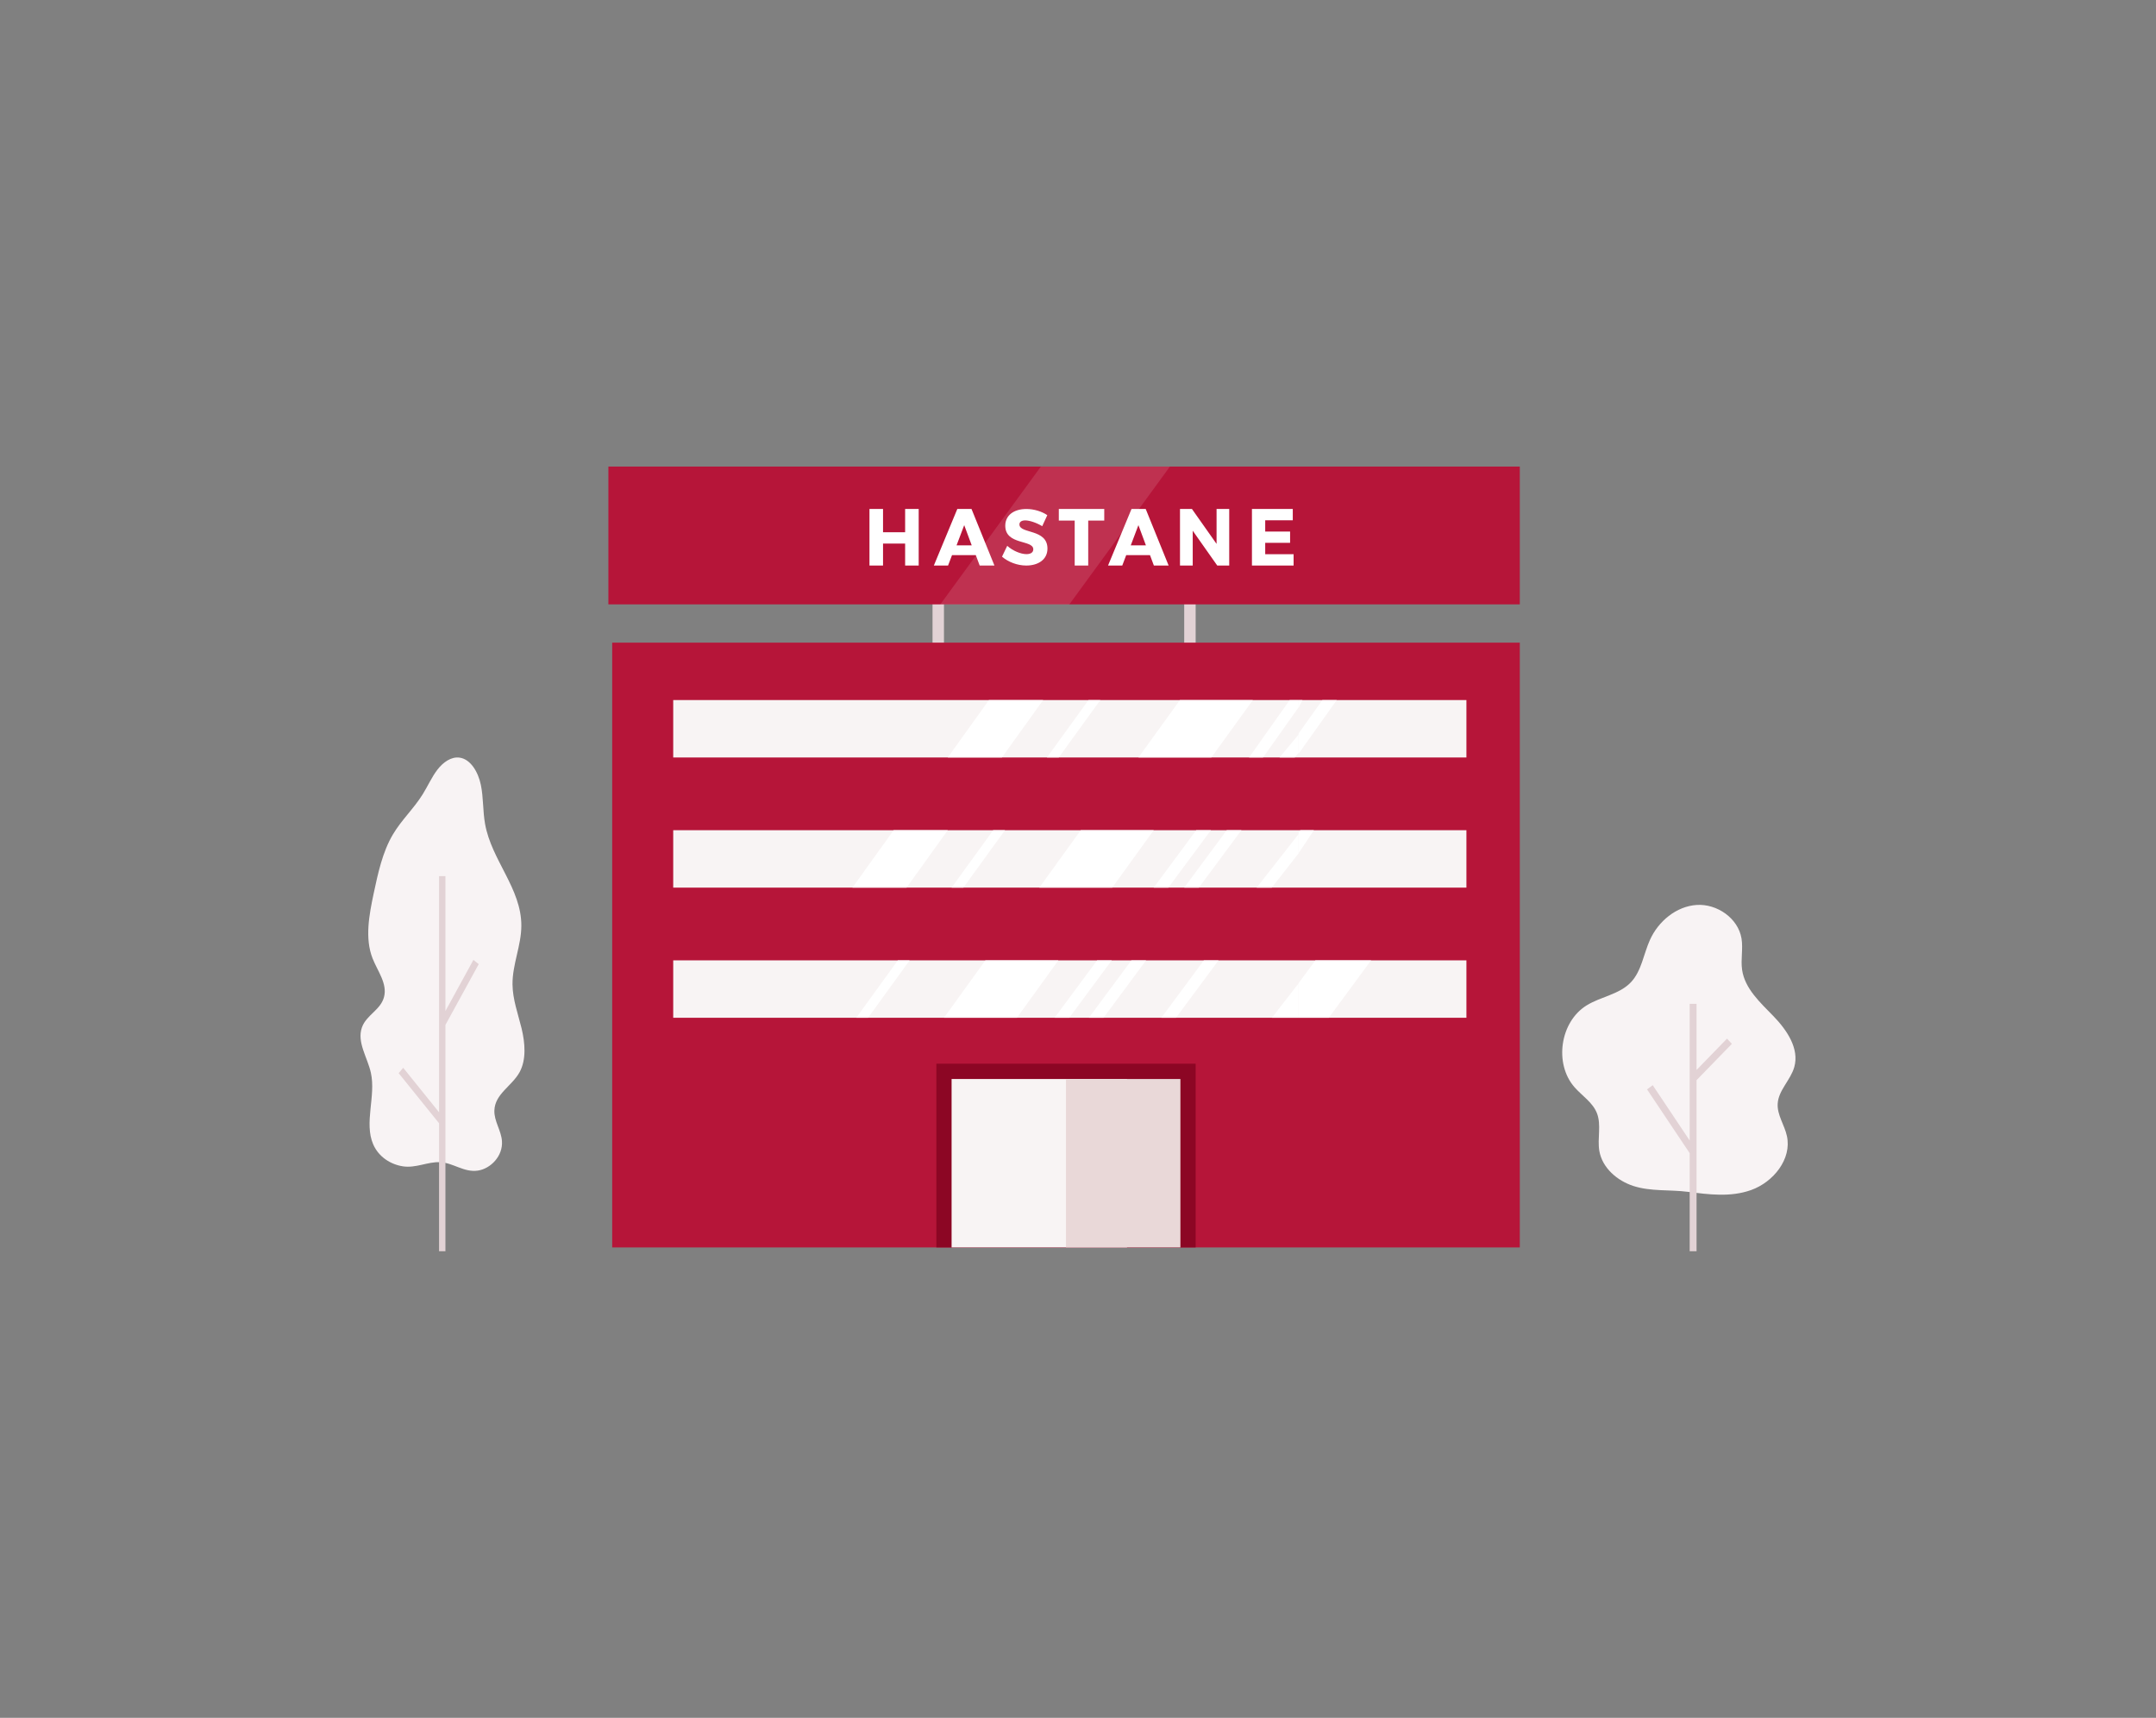 <?xml version="1.0" encoding="UTF-8"?>
<svg width="305px" height="243px" viewBox="0 0 305 243" version="1.1" xmlns="http://www.w3.org/2000/svg" xmlns:xlink="http://www.w3.org/1999/xlink">
    <rect x="0" y="0" width="305" height="243" fill="#808080" stroke="none"/>
    <!-- Generator: Sketch 52.5 (67469) - http://www.bohemiancoding.com/sketch -->
    <title>sağlık kuruluşu</title>
    <desc>Created with Sketch.</desc>
    <g id="_Components" stroke="none" stroke-width="1" fill="none" fill-rule="evenodd">
        <g id="sağlık-kuruluşu">
            <g id="Group-2" transform="translate(51, 66)">
                <g id="2">
                    <rect id="Rectangle" fill="#E2D2D5" x="116.526" y="15.702" width="1.618" height="9.746"></rect>
                    <rect id="Rectangle" fill="#E2D2D5" x="80.921" y="15.702" width="1.618" height="9.746"></rect>
                    <rect id="Rectangle" fill="#B61539" x="35.066" y="0" width="128.934" height="19.493"></rect>
                    <polygon id="Path" fill="#FFFFFF" opacity="0.12" points="100.256 19.524 82 19.524 96.246 0 114.502 0"></polygon>
                    <rect id="Rectangle" fill="#B61539" x="35.605" y="24.907" width="128.395" height="85.551"></rect>
                    <rect id="Rectangle" fill="#F8F4F4" x="44.237" y="33.029" width="112.211" height="8.122"></rect>
                    <rect id="Rectangle" fill="#F8F4F4" x="44.237" y="51.439" width="112.211" height="8.122"></rect>
                    <rect id="Rectangle" fill="#F8F4F4" x="44.237" y="69.849" width="112.211" height="8.122"></rect>
                    <polygon id="Path" fill="#FFFFFF" points="90.742 41.151 96.566 33.029 88.903 33.029 83.079 41.151"></polygon>
                    <polygon id="Path" fill="#FFFFFF" points="83.079 51.439 75.414 51.439 69.592 59.561 77.252 59.561"></polygon>
                    <polygon id="Path" fill="#FFFFFF" points="132.711 73.098 128.934 77.971 132.711 77.971"></polygon>
                    <polygon id="Path" fill="#FFFFFF" points="135.085 69.849 132.711 73.069 132.711 77.971 136.974 77.971 142.961 69.849"></polygon>
                    <polygon id="Path" fill="#FFFFFF" points="98.78 41.151 104.658 33.029 102.989 33.029 97.105 41.151"></polygon>
                    <polygon id="Path" fill="#FFFFFF" points="89.501 51.439 83.618 59.561 85.289 59.561 91.171 51.439"></polygon>
                    <polygon id="Path" fill="#FFFFFF" points="76.014 69.849 70.132 77.971 71.802 77.971 77.684 69.849"></polygon>
                    <polygon id="Path" fill="#FFFFFF" points="120.369 41.151 126.237 33.029 115.92 33.029 110.053 41.151"></polygon>
                    <polygon id="Path" fill="#FFFFFF" points="101.891 51.439 96.026 59.561 106.346 59.561 112.211 51.439"></polygon>
                    <polygon id="Path" fill="#FFFFFF" points="88.404 69.849 82.539 77.971 92.859 77.971 98.724 69.849"></polygon>
                    <polygon id="Path" fill="#FFFFFF" points="127.678 41.151 132.711 34.049 132.711 33.029 131.447 33.029 125.697 41.151"></polygon>
                    <polygon id="Path" fill="#FFFFFF" points="132.711 34.112 133.25 33.029 132.711 33.029"></polygon>
                    <polygon id="Path" fill="#FFFFFF" points="118.225 51.439 112.211 59.561 114.283 59.561 120.303 51.439"></polygon>
                    <polygon id="Path" fill="#FFFFFF" points="104.204 69.849 98.184 77.971 100.262 77.971 106.276 69.849"></polygon>
                    <polygon id="Path" fill="#FFFFFF" points="132.164 41.151 132.711 40.491 132.711 37.902 130.013 41.151"></polygon>
                    <polygon id="Path" fill="#FFFFFF" points="132.711 40.61 138.105 33.029 136.068 33.029 132.711 37.749"></polygon>
                    <polygon id="Path" fill="#FFFFFF" points="122.541 51.439 116.526 59.561 118.598 59.561 124.618 51.439"></polygon>
                    <polygon id="Path" fill="#FFFFFF" points="109.054 69.849 103.039 77.971 105.112 77.971 111.132 69.849"></polygon>
                    <polygon id="Path" fill="#FFFFFF" points="132.711 51.98 126.776 59.561 128.916 59.561 132.711 54.708"></polygon>
                    <polygon id="Path" fill="#FFFFFF" points="132.711 54.688 134.868 51.439 132.949 51.439 132.711 51.796"></polygon>
                    <polygon id="Path" fill="#FFFFFF" points="119.304 69.849 113.289 77.971 115.362 77.971 121.382 69.849"></polygon>
                    <rect id="Rectangle" fill="#8C0624" x="81.461" y="84.468" width="36.684" height="25.99"></rect>
                    <rect id="Rectangle" fill="#F8F4F4" x="83.618" y="86.634" width="24.816" height="23.824"></rect>
                    <rect id="Rectangle" fill="#E9D8D8" x="99.803" y="86.634" width="16.184" height="23.824"></rect>
                    <path d="M6.007,98.989 C4.293,98.729 2.573,97.682 1.788,95.858 C0.482,92.816 2.197,89.057 1.467,85.756 C0.986,83.579 -0.535,81.435 0.195,79.351 C0.814,77.577 2.844,76.877 3.325,75.041 C3.828,73.14 2.413,71.376 1.705,69.569 C0.593,66.741 1.218,63.429 1.859,60.403 C2.479,57.493 3.12,54.511 4.575,52.053 C5.797,49.981 7.533,48.394 8.8,46.355 C9.513,45.208 10.072,43.93 10.879,42.877 C11.687,41.824 12.837,41.003 14.026,41.174 C15.58,41.394 16.647,43.213 17.023,45.021 C17.399,46.823 17.294,48.73 17.62,50.549 C18.538,55.702 22.763,59.676 22.752,64.945 C22.747,67.766 21.475,70.428 21.503,73.25 C21.525,75.394 22.282,77.411 22.786,79.473 C23.283,81.534 23.482,83.898 22.492,85.689 C21.409,87.641 19.014,88.743 18.937,91.08 C18.881,92.59 19.899,93.896 20.009,95.401 C20.17,97.539 18.4,99.319 16.608,99.589 C14.634,99.881 13.113,98.481 11.255,98.399 C9.497,98.322 7.843,99.264 6.007,98.989 Z" id="Path" fill="#F8F3F4" fill-rule="nonzero"></path>
                    <polygon id="Path" fill="#E2D2D5" points="16.724 70.382 15.97 69.786 12.013 77.016 12.013 57.937 11.111 57.937 11.111 91.34 6.04 85.048 5.395 85.805 11.111 92.892 11.111 111 12.013 111 12.013 78.983"></polygon>
                </g>
                <path d="M180.079,101.769 C177.782,101.028 175.672,99.216 175.253,96.819 C174.945,95.041 175.567,93.129 174.906,91.456 C174.306,89.94 172.813,89.015 171.739,87.794 C168.825,84.472 169.695,78.546 173.441,76.227 C175.463,74.973 178.079,74.677 179.721,72.944 C181.224,71.349 181.505,68.975 182.403,66.973 C183.593,64.314 186.144,62.202 189.019,62.012 C191.895,61.823 194.886,63.88 195.365,66.756 C195.607,68.216 195.233,69.722 195.448,71.188 C195.833,73.869 198.037,75.837 199.915,77.777 C201.788,79.717 203.567,82.337 202.829,84.945 C202.306,86.791 200.593,88.212 200.482,90.13 C200.389,91.718 201.441,93.129 201.782,94.678 C202.515,97.956 199.86,101.217 196.731,102.338 C193.79,103.386 190.743,102.968 187.73,102.588 C185.213,102.265 182.53,102.561 180.079,101.769 Z" id="Path" fill="#F8F3F4" fill-rule="nonzero"></path>
                <polygon id="Path" fill="#E2D2D5" points="194 81.661 193.314 80.92 189.005 85.354 189.005 76 188.031 76 188.031 95.333 182.801 87.505 182 88.102 188.031 97.124 188.031 111 189.005 111 189.005 86.797"></polygon>
                <path d="M78.964,14 L77.045,14 L77.045,10.891 L73.919,10.891 L73.919,14 L72,14 L72,6 L73.919,6 L73.919,9.291 L77.045,9.291 L77.045,6 L78.964,6 L78.964,14 Z M87.041,12.526 L83.679,12.526 L83.118,14 L81.107,14 L84.426,6 L86.437,6 L89.679,14 L87.591,14 L87.041,12.526 Z M86.464,11.143 L85.403,8.286 L84.321,11.143 L86.464,11.143 Z M94.2,6 C95.282,6 96.386,6.347 97.157,6.874 L96.439,8.431 C95.646,7.95 94.65,7.613 94.039,7.613 C93.546,7.613 93.214,7.804 93.214,8.185 C93.214,9.541 97.179,8.768 97.179,11.602 C97.179,13.171 95.85,14 94.179,14 C92.925,14 91.639,13.507 90.75,12.745 L91.489,11.21 C92.261,11.916 93.418,12.387 94.2,12.387 C94.8,12.387 95.175,12.151 95.175,11.703 C95.175,10.314 91.211,11.143 91.211,8.364 C91.211,6.919 92.4,6 94.2,6 Z M105.214,7.643 L102.946,7.643 L102.946,14 L101.032,14 L101.032,7.643 L98.786,7.643 L98.786,6 L105.214,6 L105.214,7.643 Z M111.684,12.526 L108.321,12.526 L107.761,14 L105.75,14 L109.069,6 L111.08,6 L114.321,14 L112.234,14 L111.684,12.526 Z M111.107,11.143 L110.046,8.286 L108.964,11.143 L111.107,11.143 Z M122.893,14 L121.2,14 L117.729,9.074 L117.729,14 L115.929,14 L115.929,6 L117.621,6 L121.103,10.937 L121.103,6 L122.893,6 L122.893,14 Z M131.884,7.6 L127.984,7.6 L127.984,9.189 L131.505,9.189 L131.505,10.789 L127.984,10.789 L127.984,12.4 L132,12.4 L132,14 L126.107,14 L126.107,6 L131.884,6 L131.884,7.6 Z" id="HASTANE" fill="#FFFFFF"></path>
            </g>
        </g>
    </g>
</svg>